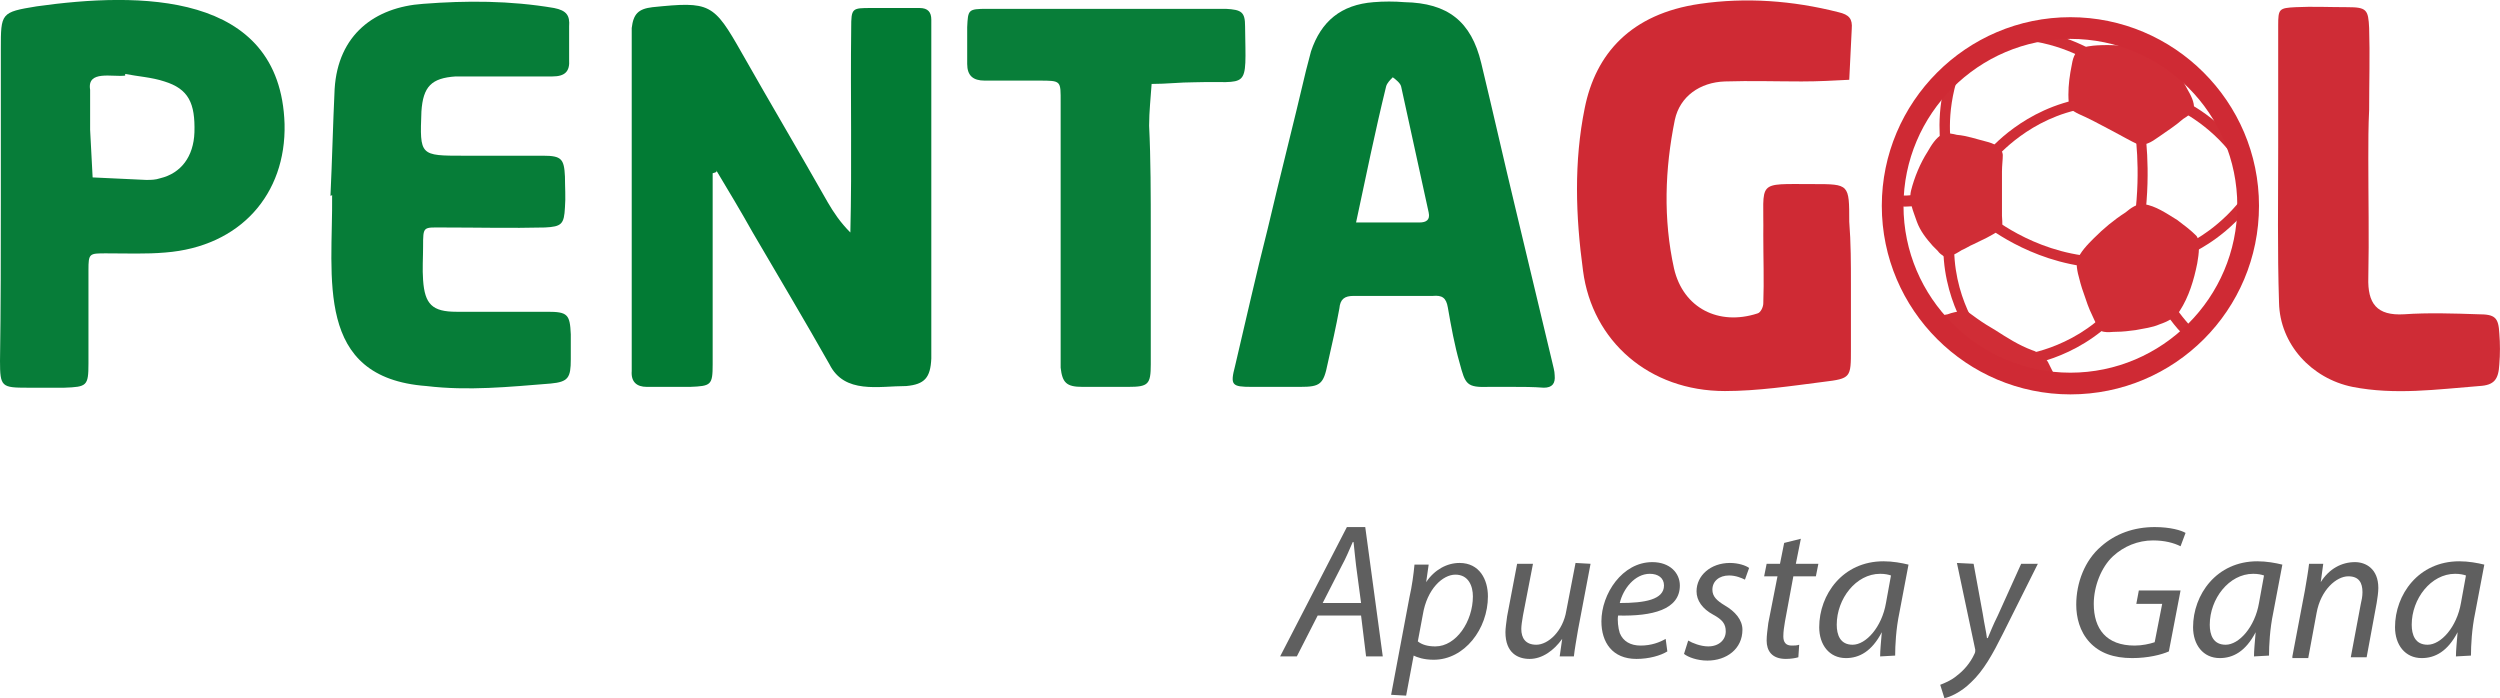 <?xml version="1.0" encoding="UTF-8"?> <svg xmlns="http://www.w3.org/2000/svg" xmlns:xlink="http://www.w3.org/1999/xlink" version="1.1" id="Capa_1" x="0px" y="0px" style="enable-background:new 0 0 300 140;" xml:space="preserve" viewBox="0.4 37.04 299.58 83.66"> <style type="text/css"> .st0{fill:#FFFFFF;} .st1{display:none;fill:#FFFFFF;} .st2{fill:#052433;} .st3{fill:#042332;} .st4{fill:#062534;} .st5{fill:#F2F3F4;} .st6{fill:#0238A3;} .st7{fill:#C6172C;} .st8{fill:#C79F49;} .st9{fill:#0F0F0F;} .st10{fill:#FAFAFA;} .st11{fill:#094167;} .st12{fill:#053E65;} .st13{fill:#043D65;} .st14{fill:#167BBC;} .st15{fill:#197CBD;} .st16{fill:#446E88;} .st17{fill:#4E768F;} .st18{fill:#B3C4D0;} .st19{fill:#3A6782;} .st20{fill:#E5EDF4;} .st21{fill:#E5ECF1;} .st22{fill:#025FC9;} .st23{fill:#232323;} .st24{fill:#252525;} .st25{fill:#FB9705;} .st26{fill:#FB9807;} .st27{fill:#262626;} .st28{fill:#FB9806;} .st29{fill:#0AEA8C;} .st30{fill:#010101;} .st31{fill:#F2F2E9;} .st32{fill:#E80239;} .st33{fill:#E80138;} .st34{fill:#F6181A;} .st35{fill:#0E0E0E;} .st36{fill:#A3C413;} .st37{fill:#020202;} .st38{fill:#050505;} .st39{fill:#040404;} .st40{fill:#060606;} .st41{fill:#E7E7E7;} .st42{fill:#E56420;} .st43{fill:#E5641F;} .st44{fill:#E56520;} .st45{fill:#12395D;} .st46{fill:#E56521;} .st47{fill:#212220;} .st48{fill:#20211F;} .st49{fill:#FB3A02;} .st50{fill:#050F30;} .st51{fill:#0A1334;} .st52{fill:#FBCA05;} .st53{fill:#00001B;} .st54{fill:#047968;} .st55{fill:#E91D25;} .st56{fill:#E91C25;} .st57{fill:#E91D26;} .st58{fill:#E6BEBD;} .st59{fill:#EDCBC7;} .st60{fill:#E2BCBA;} .st61{fill:#084821;} .st62{fill:#04D147;} .st63{fill:#01451A;} .st64{fill:#E8EC02;} .st65{fill:#030303;} .st66{fill:#019AFB;} .st67{fill:#0399F9;} .st68{fill:#080D0B;} .st69{fill:#00B5B5;} .st70{fill:#EEB038;} .st71{fill:#040C0C;} .st72{fill:#8CD001;} .st73{fill:#030302;} .st74{fill:#FAD300;} .st75{fill:#E78C20;} .st76{fill:#FA3142;} .st77{fill:#FA3445;} .st78{fill:#040303;} .st79{fill:#050404;} .st80{fill:#DD7122;} .st81{fill:#0AFBD4;} .st82{fill:#0D0D0D;} .st83{fill:#232A37;} .st84{fill:#03AB44;} .st85{fill:#EDF6F1;} .st86{fill:#EDF7F1;} .st87{fill:#75CF95;} .st88{fill:#67CB8B;} .st89{fill:#62C988;} .st90{fill:#64CA89;} .st91{fill:#F18092;} .st92{fill:#0C0C0C;} .st93{fill:#0B0B0B;} .st94{fill:#141414;} .st95{fill:#101010;} .st96{fill:#393939;} .st97{fill:#E8173C;} .st98{fill:#1F1F1F;} .st99{fill:#080808;} .st100{fill:#222222;} .st101{fill:#161616;} .st102{fill:#151515;} .st103{fill:#313131;} .st104{fill:#2E2E2E;} .st105{fill:#DF1919;} .st106{fill:#F9080F;} .st107{fill:#F9060E;} .st108{fill:#F16469;} .st109{fill:#F14F04;} .st110{fill:#090909;} .st111{fill:#FB5012;} .st112{fill:#FB5114;} .st113{fill:#06AEDC;} .st114{fill:#9D408E;} .st115{fill:#FB5418;} .st116{fill:#FB6B39;} .st117{fill:#D48A78;} .st118{fill:#37B0DC;} .st119{fill:#47B23E;} .st120{fill:#61BA51;} .st121{fill:#97C73F;} .st122{fill:#67BD33;} .st123{fill:#FAA670;} .st124{fill:#C180B4;} .st125{fill:#AE5FA0;} .st126{fill:#9191C3;} .st127{fill:#A6B690;} .st128{fill:#FB8051;} .st129{fill:#5DBEE2;} .st130{fill:#B3A6CD;} .st131{fill:#9EAB7E;} .st132{fill:#7FC9E7;} .st133{fill:#90CB7A;} .st134{fill:#B6D157;} .st135{fill:#D49EC5;} .st136{fill:#CCDD7F;} .st137{fill:#6DC1E3;} .st138{fill:#242423;} .st139{fill:#39BD02;} .st140{fill:#4BFB02;} .st141{fill:#4CFB03;} .st142{fill:#232321;} .st143{fill:#252523;} .st144{fill:#222220;} .st145{fill:#282826;} .st146{fill:#262624;} .st147{fill:#2A2A29;} .st148{fill:#1D1D1B;} .st149{fill:#EBEBEB;} .st150{fill:#D9D9D9;} .st151{fill:#434242;} .st152{fill:#3E3D3D;} .st153{fill:#3C3B3B;} .st154{fill:#3D3D3D;} .st155{fill:#3F3F3F;} .st156{fill:#3D3C3C;} .st157{fill:#403F3F;} .st158{fill:#414040;} .st159{fill:#E6E6E6;} .st160{fill:#E2C780;} .st161{fill:#676767;} .st162{fill:#D4B775;} .st163{fill:#8E7541;} .st164{fill:#BBBBBB;} .st165{fill:#A98E55;} .st166{fill:#BEBEBE;} .st167{fill:#CBAD6E;} .st168{fill:#6F6F6F;} .st169{fill:#858585;} .st170{fill:#B6B6B6;} .st171{fill:#7E7E7E;} .st172{fill:#7A6235;} .st173{fill:#B4985F;} .st174{fill:#C3C4C4;} .st175{fill:#C0A46D;} .st176{fill:#A5A6A6;} .st177{fill:#B1955C;} .st178{fill:#D6BD7F;} .st179{fill:#8D8D8D;} .st180{fill:#969696;} .st181{fill:#D8BD73;} .st182{fill:#DFC57C;} .st183{fill:#5F4516;} .st184{fill:#9A8048;} .st185{fill:#B39F71;} .st186{fill:#585858;} .st187{fill:#482B1B;} .st188{fill:#706059;} .st189{fill:#F1EFED;} .st190{fill:#ECEBEA;} .st191{fill:#A06C43;} .st192{fill:#C98B55;} .st193{fill:#594034;} .st194{fill:#7B4A33;} .st195{fill:#90501E;} .st196{fill:#291915;} .st197{fill:#C49872;} .st198{fill:#E5B27D;} .st199{fill:#BB7033;} .st200{fill:#B47A4F;} .st201{fill:#0F0D0A;} .st202{fill:#A29286;} .st203{fill:#D6A572;} .st204{fill:#C08051;} .st205{fill:#20100E;} .st206{fill:#D87626;} .st207{fill:#713A20;} .st208{fill:#A98874;} .st209{fill:#EEEDEC;} .st210{fill:#E9E6E5;} .st211{fill:#056099;} .st212{fill:#07619A;} .st213{fill:#0D659C;} .st214{fill:#F9AC08;} .st215{fill:#F87D08;} .st216{fill:#EA3E0C;} .st217{fill:#F99205;} .st218{fill:#EDEDED;} .st219{fill:#41AC30;} .st220{fill:#41AC2F;} .st221{fill:#424243;} .st222{fill:#444445;} .st223{fill:#ABDAA4;} .st224{fill:#40AC2E;} .st225{fill:#464647;} .st226{fill:#44AD33;} .st227{fill:#534A4F;} .st228{fill:#584F54;} .st229{fill:#C8C6C7;} .st230{fill:#50474C;} .st231{fill:#544B50;} .st232{fill:#DDDDDD;} .st233{fill:#0A0C08;} .st234{fill:#080905;} .st235{fill:#0D0F0B;} .st236{fill:#161716;} .st237{fill:#15805F;} .st238{fill:#FFE119;} .st239{fill:#08DEAF;} .st240{fill:#070707;} .st241{fill:#025E98;} .st242{fill:#0A0D0D;} .st243{fill:#9E2125;} .st244{fill:#0D0F0F;} .st245{fill:#FB6703;} .st246{fill:#90CE45;} .st247{fill:#852EFB;} .st248{fill:#101824;} .st249{fill:#7671FB;} .st250{fill:#5DBDFB;} .st251{fill:#8BF53D;} .st252{fill:#75CC30;} .st253{fill:#76B928;} .st254{fill:#F0F9E4;} .st255{fill:#FA5555;} .st256{fill:#FB0202;} .st257{fill:#33D61D;} .st258{fill:#C2D3FA;} .st259{fill:#6C9AF0;} .st260{fill:#9DBCF5;} .st261{fill:#5489EE;} .st262{fill:#79A2F2;} .st263{fill:#AA7E15;} .st264{fill:#CDB476;} .st265{fill:#DF0436;} .st266{fill:#04AC12;} .st267{fill:#36424A;} .st268{fill:#306606;} .st269{fill:#396F0C;} .st270{fill:#7CB130;} .st271{fill:#171716;} .st272{fill:#73A62F;} .st273{fill:#3F750E;} .st274{fill:#161714;} .st275{fill:#181916;} .st276{fill:#171815;} .st277{fill:#77AC2E;} .st278{fill:#74A92D;} .st279{fill:#85B638;} .st280{fill:#55891C;} .st281{fill:#629822;} .st282{fill:#689E27;} .st283{fill:#487C14;} .st284{fill:#4B8114;} .st285{fill:#5B911E;} .st286{fill:#5E9520;} .st287{fill:#4D8316;} .st288{fill:#4E801C;} .st289{fill:#427020;} .st290{fill:#75A63B;} .st291{fill:#F0F3ED;} .st292{fill:#EFF2EC;} .st293{fill:#699C2C;} .st294{fill:#8DAF5F;} .st295{fill:#5F9226;} .st296{fill:#D32E3C;} .st297{fill:#FE6B09;} .st298{fill:#0A0A0A;} .st299{fill:#FEC229;} .st300{fill:#017F4F;} .st301{fill:#03CA8E;} .st302{fill:#F0D521;} .st303{fill:#054534;} .st304{fill:#E9C152;} .st305{fill:#FFFFFF;stroke:#E9C152;stroke-miterlimit:10;} .st306{fill:none;stroke:#FCFCFC;stroke-width:2;stroke-miterlimit:10;} .st307{fill:#FCFCFC;} .st308{fill:#03D0A4;} .st309{fill:#06D0A5;} .st310{fill:#943D98;} .st311{fill:#274580;} .st312{fill:#FDFEFF;} .st313{fill:#2A9E43;} .st314{fill:#098A36;} .st315{fill:#0B0704;} .st316{fill:#E06905;} .st317{fill:#DE6805;} .st318{fill:#DF6905;} .st319{fill:#452205;} .st320{fill:#1E0E02;} .st321{fill:#211002;} .st322{fill:#100801;} .st323{fill:#00F7AD;} .st324{fill:#00F8AD;} .st325{fill:#01F9AE;} .st326{fill:#00F6AC;} .st327{fill:#EA1C24;} .st328{fill:#FFCA34;} .st329{fill:#EC4444;} .st330{fill:#00A554;} .st331{fill:#F7CF1D;} .st332{fill:#FF0D36;} .st333{fill:#086DFF;} .st334{fill:#FF8217;} .st335{fill:#F90027;} .st336{fill:#FBC609;} .st337{fill:#17BBFF;} .st338{fill:#FF8C04;} .st339{fill:#DE1D00;} .st340{fill:#70C32A;} .st341{fill:#BC6B03;} .st342{fill:#118CBC;} .st343{fill:#549220;} .st344{fill:#A61600;} .st345{fill:#BE8924;} .st346{fill:#078095;} .st347{fill:#40A95B;} .st348{fill:#068095;} .st349{fill:#098096;} .st350{fill:#0A8196;} .st351{fill:#118499;} .st352{fill:#0C8297;} .st353{fill:#FAFBFB;} .st354{fill:#027B34;} .st355{fill:#057C37;} .st356{fill:#077D39;} .st357{fill:#CF2A34;} .st358{fill:#067D38;} .st359{fill:#087E39;} .st360{fill:#CF2C36;} .st361{fill:#D02D36;} .st362{fill:#3F3E3D;} .st363{fill:none;stroke:#3F3E3D;stroke-width:0.25;stroke-miterlimit:10;} .st364{fill:#2A2B2C;} .st365{fill:#FBC52F;} .st366{fill:#2F2C2B;} .st367{fill:#5F5F5F;} .st368{clip-path:url(#SVGID_2_);} .st369{fill-rule:evenodd;clip-rule:evenodd;fill:#CDAB5B;} .st370{fill:none;stroke:#2A2B2C;stroke-width:0.25;stroke-miterlimit:10;} .st371{fill:#FF4B1B;} </style> <g id="logos"> <g> <path class="st354" d="M85.8,57.8c0,7.7,0,15.3,0,22.9c0,2.5-0.2,2.6-2.7,2.7c-1.7,0-3.4,0-5.2,0c-1.2,0-1.9-0.6-1.8-1.9 c0-13.7,0-27.4,0-41.1c0.2-1.7,0.8-2.3,2.5-2.5c6.9-0.7,7.3-0.5,10.7,5.5s6.9,11.9,10.3,17.9c0.7,1.2,1.5,2.4,2.7,3.6 c0.2-8.2,0-16.4,0.1-24.5c0-2.4,0.1-2.4,2.4-2.4c1.9,0,3.8,0,5.8,0c1,0,1.4,0.5,1.4,1.4c0,13.5,0,27.1,0,40.6 c-0.1,2.3-0.8,3.1-3,3.3c-3.3,0-7.4,1-9.2-2.6c-3-5.3-6.1-10.5-9.2-15.8c-1.4-2.5-2.9-5-4.4-7.5C86.4,57.7,86.1,57.7,85.8,57.8z"></path> <path class="st355" d="M181.6,83.4c-0.9,0-1.8,0-2.7,0c-2.8,0.1-2.9-0.3-3.6-2.9c-0.6-2.1-1-4.3-1.4-6.6c-0.2-1.2-0.7-1.5-1.8-1.4 c-3.1,0-6.4,0-9.5,0c-1.1,0-1.6,0.4-1.7,1.5c-0.4,2.2-0.9,4.4-1.4,6.6c-0.5,2.5-0.9,2.8-3.3,2.8c-1.9,0-3.8,0-5.8,0 c-2.4,0-2.6-0.2-2-2.5c1.3-5.5,2.5-10.9,3.9-16.4c1.5-6.4,3.1-12.6,4.6-19c0.2-0.8,0.4-1.5,0.6-2.3c1.2-3.6,3.6-5.6,7.5-5.9 c1.2-0.1,2.5-0.1,3.7,0c5.2,0.1,8,2.3,9.2,7.3c1.4,5.8,2.7,11.6,4.1,17.4c1.5,6.2,2.9,12.2,4.4,18.4c0.1,0.5,0.3,1.1,0.3,1.6 c0.1,1-0.3,1.5-1.3,1.5C184.1,83.4,182.9,83.4,181.6,83.4z M162.9,63.7c2.7,0,5.2,0,7.6,0c0.8,0,1.3-0.3,1.1-1.2 c-1.1-5.1-2.2-10-3.3-15.1c-0.1-0.4-0.6-0.8-1-1.1c-0.3,0.3-0.7,0.7-0.8,1.1C165.2,52.7,164.1,58.1,162.9,63.7z"></path> <path class="st356" d="M0.5,60.9c0-6,0-12,0-18c0-4.3,0-4.4,4.3-5.1c12.1-1.7,29.2-1.9,29.7,14.1c0.2,8.4-5.3,14.7-14.3,15.4 c-2.3,0.2-4.6,0.1-7.1,0.1c-2,0-2.1,0-2.1,2c0,3.7,0,7.5,0,11.2c0,2.7-0.2,2.8-2.9,2.9c-1.5,0-2.9,0-4.4,0c-3.1,0-3.3-0.1-3.3-3.2 C0.5,73.8,0.5,67.4,0.5,60.9z M15.4,45.9c0,0.1,0,0.2,0,0.2c-1.5,0.2-4.6-0.7-4.2,1.7c0,1.6,0,3.1,0,4.8c0.1,1.9,0.2,3.7,0.3,5.7 c2.1,0.1,4.2,0.2,6.4,0.3c0.6,0,1.1,0,1.7-0.2c2.5-0.6,4-2.6,4.1-5.5c0.1-3.5-0.7-5.2-3.6-6.1C18.6,46.3,16.9,46.2,15.4,45.9z"></path> <path class="st357" d="M222.2,71.1c0,2.6,0,5.3,0,7.8c0,3.4,0,3.5-3.3,3.9c-3.9,0.5-7.9,1.1-11.8,1.1c-9.1,0-15.9-6-17-14.4 c-0.9-6.6-1.1-13.1,0.2-19.5c1.3-6.5,5.5-11.3,13.8-12.5c5.5-0.8,11.1-0.4,16.6,1c1.3,0.3,1.7,0.8,1.6,2c-0.1,2-0.2,4-0.3,6.1 c-1.9,0.1-3.7,0.2-5.7,0.2c-3,0-6.2-0.1-9.2,0s-5.4,1.8-6,4.6c-1.2,5.9-1.4,11.9-0.1,17.8c1.1,4.8,5.4,6.9,10,5.4 c0.4-0.1,0.7-0.8,0.7-1.2c0.1-2.7,0-5.5,0-8.2c0.1-6.6-1-6.1,6-6.1c4.3,0,4.3,0,4.3,4.5C222.2,66.1,222.2,68.7,222.2,71.1z"></path> <path class="st358" d="M40,60.5c0.2-4.2,0.3-8.6,0.5-12.8c0.4-6.5,4.8-9.8,10.6-10.2c5.2-0.4,10.4-0.4,15.7,0.5 c1.5,0.3,1.9,0.9,1.8,2.2c0,1.3,0,2.7,0,4c0.1,1.4-0.5,2-2,2c-3.8,0-7.7,0-11.6,0c-2.9,0.2-3.9,1.2-4.1,4.2 c-0.2,5.3-0.2,5.3,5.1,5.3c3.1,0,6.4,0,9.5,0c2.2,0,2.5,0.4,2.6,2.5c0,1.2,0.1,2.5,0,3.7c-0.1,2-0.4,2.3-2.4,2.4 c-4,0.1-8.2,0-12.2,0c-2.4,0-2.4-0.2-2.4,2.3c0,1.3-0.1,2.7,0,4c0.2,2.9,1.1,3.8,4,3.8c3.6,0,7.3,0,10.9,0c2.4,0,2.7,0.3,2.8,2.7 c0,1,0,2,0,3c0,2.2-0.3,2.7-2.4,2.9c-5,0.4-9.9,0.9-14.9,0.3c-13.5-1-11.2-13-11.3-22.9C40.1,60.5,40.1,60.5,40,60.5z"></path> <path class="st359" d="M138.3,64.7c0,5.4,0,10.6,0,16c0,2.4-0.3,2.7-2.7,2.7c-1.8,0-3.6,0-5.5,0s-2.4-0.5-2.6-2.3 c0-10.6,0-21.2,0-31.8c0-2.6,0.1-2.6-2.6-2.6c-2.1,0-4.3,0-6.5,0c-1.4,0-2.1-0.6-2.1-2c0-1.5,0-2.9,0-4.4c0.1-2.1,0.1-2.2,2.4-2.2 c9.6,0,19,0,28.6,0c1.9,0.1,2.3,0.4,2.3,2.1c0.1,7.9,0.6,6.5-6.1,6.7c-1.7,0-3.3,0.2-5.1,0.2c-0.1,1.6-0.3,3.3-0.3,5 C138.3,56.1,138.3,60.5,138.3,64.7z"></path> <path class="st360" d="M284.2,56c0,4.8,0.1,9.5,0,14.3c-0.1,3.1,1,4.6,4.3,4.4c2.9-0.2,5.9-0.1,8.9,0c2,0,2.4,0.4,2.5,2.3 c0.1,1.2,0.1,2.5,0,3.7c-0.1,1.8-0.6,2.5-2.4,2.6c-5.1,0.4-10.1,1.1-15.2,0.1c-4.9-1-8.7-5.1-8.8-10.1c-0.2-6.2-0.1-12.4-0.1-18.6 c0-4.9,0-9.7,0-14.6c0-2,0.1-2.1,2.1-2.2c2-0.1,4,0,6.2,0c2.3,0,2.5,0.3,2.6,2.5c0.1,3.2,0,6.6,0,9.8 C284.2,52.2,284.2,54.1,284.2,56z"></path> </g> <g> <g> <g> <g> <g> <path class="st361" d="M257.3,61.5c-0.8-0.1-1.6,0.5-2.2,1c-1.4,0.9-2.6,1.9-3.8,3.1c-0.7,0.7-1.7,1.7-2,2.7 c-0.1,0.5,0,1,0.1,1.5c0.2,0.8,0.4,1.6,0.7,2.4c0.3,0.9,0.6,1.8,1,2.6c0.2,0.4,0.4,0.9,0.6,1.3c0.2,0.4,0.3,0.6,0.8,0.7 s1,0,1.5,0c0.8,0,1.5-0.1,2.3-0.2c1-0.2,2-0.3,2.9-0.7c0.9-0.3,1.9-0.8,2.4-1.6c1.1-1.7,1.7-3.7,2.1-5.7 c0.1-0.6,0.2-1.2,0.2-1.8c0-0.5,0-1.1-0.3-1.5c-0.7-0.7-1.5-1.3-2.3-1.9C260,62.6,258.7,61.7,257.3,61.5z"></path> <path class="st361" d="M233.2,53.1c-0.8,0.4-1.4,1.4-1.8,2.1c-0.9,1.4-1.6,3.1-2,4.7c-0.3,1.3,0.3,2.5,0.7,3.7 c0.4,1.1,1.1,2,1.9,2.9c0.2,0.2,0.4,0.4,0.6,0.6c0.2,0.3,0.5,0.5,0.8,0.7c0.2,0.1,0.4,0,0.6-0.1c0.6-0.1,1-0.4,1.5-0.7 c0.5-0.2,0.9-0.5,1.4-0.7c1-0.5,2.2-1,3.1-1.7c0.1-0.1,0.3-0.2,0.3-0.4c0.1-0.4,0-0.9,0-1.3c0-0.5,0-1.1,0-1.6 c0-1.2,0-2.5,0-3.7c0-0.7,0.1-1.4,0.1-2c-0.1-1-1.2-1.4-2-1.6c-1.2-0.3-2.3-0.7-3.5-0.8C234.5,53.1,233.7,52.9,233.2,53.1z"></path> <path class="st361" d="M263.3,50.1c0.1-0.8-0.4-1.7-0.8-2.4c-0.7-1.4-1.8-2.7-3.1-3.8c-1-0.8-2.5-1.2-3.9-1.3 c-2.5-0.3-4.4-0.1-4.9,0s-1,0.2-1.3,0.6c-0.6,0.7-0.6,1.6-0.8,2.5c-0.2,1.2-0.3,2.4-0.2,3.6c0,0.2,0.1,0.5,0.2,0.7 c0.2,0.3,0.6,0.5,1,0.7c2.1,0.9,6.1,3.2,6.8,3.5c1,0.5,2-0.2,2.7-0.7c1-0.7,2.1-1.4,3-2.2C262.5,51,263.2,50.5,263.3,50.1z"></path> <path class="st361" d="M233,76.4c0.1,0.1,0.2,0.2,0.3,0.3c0.2,0.2,0.4,0.3,0.6,0.5c1.7,1.5,3.8,2.7,5.8,3.8 c0.6,0.3,1.2,0.7,1.8,1c0.7,0.3,1.4,0.6,2.1,0.8c0.5,0.1,1,0.3,1.5,0.3s0.9,0.2,1.4,0.2c0.3,0,0.5,0,0.8,0 c-0.1-0.2-0.2-0.5-0.4-0.7c-0.2-0.3-0.4-0.7-0.5-1c-0.2-0.4-0.4-0.8-0.6-1.2c-0.2-0.3-0.4-0.6-0.7-0.8 c-0.4-0.2-0.8-0.5-1.2-0.6c-1.6-0.6-3-1.5-4.4-2.4c-0.7-0.4-1.5-0.9-2.2-1.4c-0.4-0.3-0.7-0.5-1.1-0.8 c-0.1-0.1-0.2-0.1-0.3-0.1s-0.2,0-0.3,0s-0.2,0-0.2,0c-0.5,0.1-1.1,0.2-1.6,0.4c-0.5,0.1-1.1,0.2-1.5,0.3 c-0.2,0.1-0.2,0.2-0.1,0.3c0.1,0.3,0.3,0.5,0.5,0.7C232.7,76.1,232.9,76.2,233,76.4z"></path> </g> <path class="st361" d="M239.1,56.2c-0.1,0-0.3,0-0.4-0.1c-0.3-0.2-0.3-0.6-0.1-0.9c0.2-0.2,4.3-5.2,11.6-6.4 c0.3-0.1,0.7,0.2,0.7,0.5c0.1,0.3-0.2,0.7-0.5,0.7c-6.8,1.1-10.7,5.9-10.8,5.9C239.5,56.1,239.3,56.2,239.1,56.2z"></path> <path class="st361" d="M237.6,78.4c-0.2,0-0.4-0.1-0.5-0.2c-0.2-0.2-4.2-5.3-3.8-12.6c0-0.4,0.3-0.6,0.7-0.6s0.6,0.3,0.6,0.7 c-0.4,6.9,3.4,11.7,3.5,11.8c0.2,0.3,0.2,0.7-0.1,0.9C237.9,78.4,237.7,78.4,237.6,78.4z"></path> <path class="st361" d="M242.4,80.9c-0.3,0-0.6-0.2-0.6-0.6s0.2-0.7,0.6-0.7c0.1,0,6.2-0.6,10.9-5.6c0.2-0.3,0.6-0.3,0.9,0 c0.3,0.2,0.3,0.6,0,0.9C249.1,80.3,242.7,80.9,242.4,80.9L242.4,80.9z"></path> <path class="st361" d="M233.6,55.4c-0.3,0-0.6-0.2-0.6-0.5c0-0.2-0.8-4.4,0.9-9.3c0.1-0.3,0.5-0.5,0.8-0.4s0.5,0.5,0.4,0.8 c-1.6,4.7-0.9,8.6-0.8,8.7c0.1,0.3-0.2,0.7-0.5,0.7C233.6,55.4,233.6,55.4,233.6,55.4z"></path> <path class="st361" d="M252,45c-0.1,0-0.3,0-0.4-0.1c0,0-3.3-2.4-8.2-3c-0.3,0-0.6-0.4-0.6-0.7c0-0.4,0.4-0.6,0.7-0.6 c5.2,0.6,8.7,3.1,8.8,3.2c0.3,0.2,0.3,0.6,0.1,0.9C252.4,44.9,252.2,45,252,45z"></path> <path class="st361" d="M268,55.3c-0.2,0-0.4-0.1-0.5-0.2c-3.1-3.8-6.9-5.3-6.9-5.3c-0.3-0.1-0.5-0.5-0.4-0.8s0.5-0.5,0.8-0.4 c0.2,0.1,4.2,1.6,7.5,5.7c0.2,0.3,0.2,0.7-0.1,0.9C268.3,55.3,268.2,55.3,268,55.3z"></path> <path class="st361" d="M256.8,63.9L256.8,63.9c-0.4-0.1-0.7-0.4-0.6-0.7c0.8-6.1,0-10.6,0-10.6c-0.1-0.3,0.2-0.7,0.5-0.7 c0.3-0.1,0.7,0.2,0.7,0.5c0,0.2,0.8,4.7,0,11C257.4,63.7,257.2,63.9,256.8,63.9z"></path> <path class="st361" d="M251.3,69.1L251.3,69.1c-7.9-0.7-13.1-5.2-13.4-5.3c-0.3-0.2-0.3-0.6-0.1-0.9c0.2-0.3,0.6-0.3,0.9-0.1 c0.1,0,5.1,4.4,12.6,5c0.3,0,0.6,0.3,0.6,0.7C251.9,68.9,251.7,69.1,251.3,69.1z"></path> </g> <path class="st361" d="M228.7,61.8c-0.5,0-1.1-0.1-1.7-0.3c-0.3-0.1-0.5-0.5-0.4-0.8s0.5-0.5,0.8-0.4c1.2,0.4,2.7,0,2.7,0 c0.3-0.1,0.7,0.1,0.8,0.4c0.1,0.3-0.1,0.7-0.4,0.8C230.5,61.6,229.7,61.8,228.7,61.8z"></path> <path class="st361" d="M263.3,67.2c-0.2,0-0.5-0.1-0.6-0.4s0-0.7,0.3-0.8c0,0,3.7-1.8,6.5-5.8c0.2-0.3,0.6-0.4,0.9-0.2 s0.4,0.6,0.2,0.9c-3,4.3-6.9,6.1-7,6.2C263.5,67.2,263.4,67.2,263.3,67.2z"></path> <path class="st361" d="M263.3,78c-0.1,0-0.3,0-0.4-0.1c-1.5-1.1-2.9-3.2-2.9-3.3c-0.2-0.3-0.1-0.7,0.2-0.9 c0.3-0.2,0.7-0.1,0.9,0.2c0,0,1.4,2,2.6,3c0.3,0.2,0.3,0.6,0.1,0.9C263.7,77.9,263.5,78,263.3,78z"></path> </g> <path class="st357" d="M248.5,84.3c-12.4,0-22.6-10.1-22.6-22.6c0-12.4,10.1-22.6,22.6-22.6c12.4,0,22.6,10.1,22.6,22.6 S261,84.3,248.5,84.3z M248.5,41.7c-11,0-20,9-20,20s9,20,20,20s20-9,20-20S259.6,41.7,248.5,41.7z"></path> </g> </g> <g> <g> <path class="st367" d="M158.3,110.8l-2.5,4.9h-2l8-15.5h2.2l2.1,15.5h-2l-0.6-4.9H158.3z M163.5,109.3l-0.6-4.5 c-0.1-0.8-0.2-1.9-0.3-2.8h-0.1c-0.4,0.9-0.8,1.9-1.3,2.8l-2.3,4.5H163.5z"></path> <path class="st367" d="M167.1,120.3l2.2-11.7c0.3-1.3,0.5-2.8,0.6-3.9h1.7l-0.3,2.1l0,0c1-1.5,2.5-2.3,4-2.3c2.4,0,3.4,2,3.4,4 c0,3.9-2.8,7.6-6.5,7.6c-1.2,0-2-0.3-2.4-0.5l0,0l-0.9,4.8L167.1,120.3L167.1,120.3z M170.3,113.9c0.5,0.4,1.2,0.6,2.1,0.6 c2.5,0,4.5-3,4.5-6c0-1.2-0.5-2.6-2.1-2.6c-1.5,0-3.4,1.7-3.9,4.8L170.3,113.9z"></path> <path class="st367" d="M191,104.6l-1.5,7.9c-0.2,1.2-0.4,2.3-0.5,3.2h-1.7l0.3-2.1l0,0c-1,1.4-2.4,2.4-3.9,2.4 c-1.4,0-2.9-0.7-2.9-3.2c0-0.5,0.1-1.1,0.2-1.9l1.2-6.3h1.9l-1.2,6.2c-0.1,0.6-0.2,1.2-0.2,1.6c0,1.1,0.5,1.9,1.8,1.9 c1.4,0,3.2-1.6,3.6-4.1l1.1-5.7L191,104.6L191,104.6z"></path> <path class="st367" d="M200.2,115.1c-0.8,0.5-2.2,0.9-3.7,0.9c-2.9,0-4.2-2-4.2-4.5c0-3.3,2.5-7.1,6.1-7.1c2.1,0,3.3,1.3,3.3,2.8 c0,2.9-3.3,3.7-7.4,3.6c-0.1,0.5,0,1.5,0.2,2.1c0.4,1,1.3,1.5,2.5,1.5c1.3,0,2.3-0.4,3-0.8L200.2,115.1z M198.1,105.8 c-1.8,0-3.2,1.8-3.6,3.5c3,0,5.3-0.4,5.3-2.1C199.8,106.3,199.1,105.8,198.1,105.8z"></path> <path class="st367" d="M202.7,113.8c0.5,0.3,1.5,0.7,2.4,0.7c1.3,0,2.1-0.8,2.1-1.8c0-0.9-0.4-1.4-1.5-2c-1.3-0.7-2-1.7-2-2.8 c0-1.9,1.7-3.4,4-3.4c1,0,1.9,0.3,2.3,0.6l-0.5,1.4c-0.4-0.2-1.1-0.5-1.9-0.5c-1.2,0-2,0.7-2,1.7c0,0.8,0.5,1.3,1.5,1.9 c1.2,0.7,2.1,1.7,2.1,2.9c0,2.3-1.9,3.7-4.2,3.7c-1.2,0-2.3-0.4-2.8-0.8L202.7,113.8z"></path> <path class="st367" d="M216.2,101.6l-0.6,3h2.7l-0.3,1.5h-2.7l-1,5.4c-0.1,0.6-0.2,1.2-0.2,1.8c0,0.7,0.3,1.1,1,1.1 c0.3,0,0.6,0,0.9-0.1l-0.1,1.5c-0.3,0.1-0.9,0.2-1.5,0.2c-1.7,0-2.3-1-2.3-2.2c0-0.6,0.1-1.3,0.2-2.1l1.1-5.6h-1.6l0.3-1.5h1.6 l0.5-2.5L216.2,101.6z"></path> <path class="st367" d="M225.7,115.7c0-0.7,0.1-1.7,0.2-2.9l0,0c-1.2,2.3-2.7,3.1-4.3,3.1c-2,0-3.2-1.6-3.2-3.7 c0-3.9,2.8-7.9,7.7-7.9c1.1,0,2.2,0.2,3,0.4l-1.1,5.8c-0.4,1.9-0.5,3.9-0.5,5.1L225.7,115.7L225.7,115.7z M227,106 c-0.3-0.1-0.7-0.2-1.3-0.2c-2.9,0-5.2,3-5.2,6.1c0,1.2,0.4,2.4,1.9,2.4c1.6,0,3.5-2.1,4-5L227,106z"></path> <path class="st367" d="M236.9,104.6l1.1,6c0.2,1.3,0.4,2.1,0.5,2.9h0.1c0.3-0.7,0.6-1.5,1.2-2.7l2.8-6.2h2l-4.2,8.4 c-1.2,2.4-2.3,4.4-3.8,5.8c-1.2,1.2-2.6,1.8-3.2,1.9l-0.5-1.6c0.5-0.2,1.3-0.5,2-1.1c0.8-0.6,1.6-1.5,2.1-2.6 c0.1-0.2,0.1-0.3,0.1-0.5l-2.2-10.4L236.9,104.6L236.9,104.6z"></path> <path class="st367" d="M260.3,115.1c-0.9,0.4-2.5,0.8-4.4,0.8c-2.2,0-3.9-0.6-5.1-1.9c-1.2-1.3-1.6-3-1.6-4.5c0-2.6,1-5.3,3-7 c1.7-1.5,3.9-2.3,6.4-2.3c1.9,0,3.2,0.4,3.7,0.7l-0.6,1.6c-0.8-0.4-1.9-0.7-3.3-0.7c-1.8,0-3.5,0.7-4.8,1.9 c-1.4,1.3-2.3,3.6-2.3,5.7c0,3,1.5,5,4.9,5c0.9,0,1.8-0.2,2.4-0.4l0.9-4.6h-3.1l0.3-1.6h5L260.3,115.1z"></path> <path class="st367" d="M270.5,115.7c0-0.7,0.1-1.7,0.2-2.9l0,0c-1.2,2.3-2.7,3.1-4.3,3.1c-2,0-3.2-1.6-3.2-3.7 c0-3.9,2.8-7.9,7.7-7.9c1.1,0,2.2,0.2,3,0.4l-1.1,5.8c-0.4,1.9-0.5,3.9-0.5,5.1L270.5,115.7L270.5,115.7z M271.7,106 c-0.3-0.1-0.7-0.2-1.3-0.2c-2.9,0-5.2,3-5.2,6.1c0,1.2,0.4,2.4,1.9,2.4c1.6,0,3.5-2.1,4-5L271.7,106z"></path> <path class="st367" d="M275.1,115.7l1.5-7.9c0.2-1.2,0.4-2.3,0.5-3.2h1.7l-0.3,2.2l0,0c1-1.6,2.5-2.4,4.1-2.4 c1.3,0,2.8,0.8,2.8,3.1c0,0.5-0.1,1.2-0.2,1.8l-1.2,6.5h-1.9l1.2-6.4c0.1-0.4,0.2-0.9,0.2-1.4c0-1.1-0.4-1.9-1.7-1.9 c-1.4,0-3.3,1.6-3.8,4.4l-1,5.4h-1.9V115.7z"></path> <path class="st367" d="M294.7,115.7c0-0.7,0.1-1.7,0.2-2.9l0,0c-1.2,2.3-2.7,3.1-4.3,3.1c-2,0-3.2-1.6-3.2-3.7 c0-3.9,2.8-7.9,7.7-7.9c1.1,0,2.2,0.2,3,0.4l-1.1,5.8c-0.4,1.9-0.5,3.9-0.5,5.1L294.7,115.7L294.7,115.7z M295.9,106 c-0.3-0.1-0.7-0.2-1.3-0.2c-2.9,0-5.2,3-5.2,6.1c0,1.2,0.4,2.4,1.9,2.4c1.6,0,3.5-2.1,4-5L295.9,106z"></path> </g> </g> </g> </svg> 